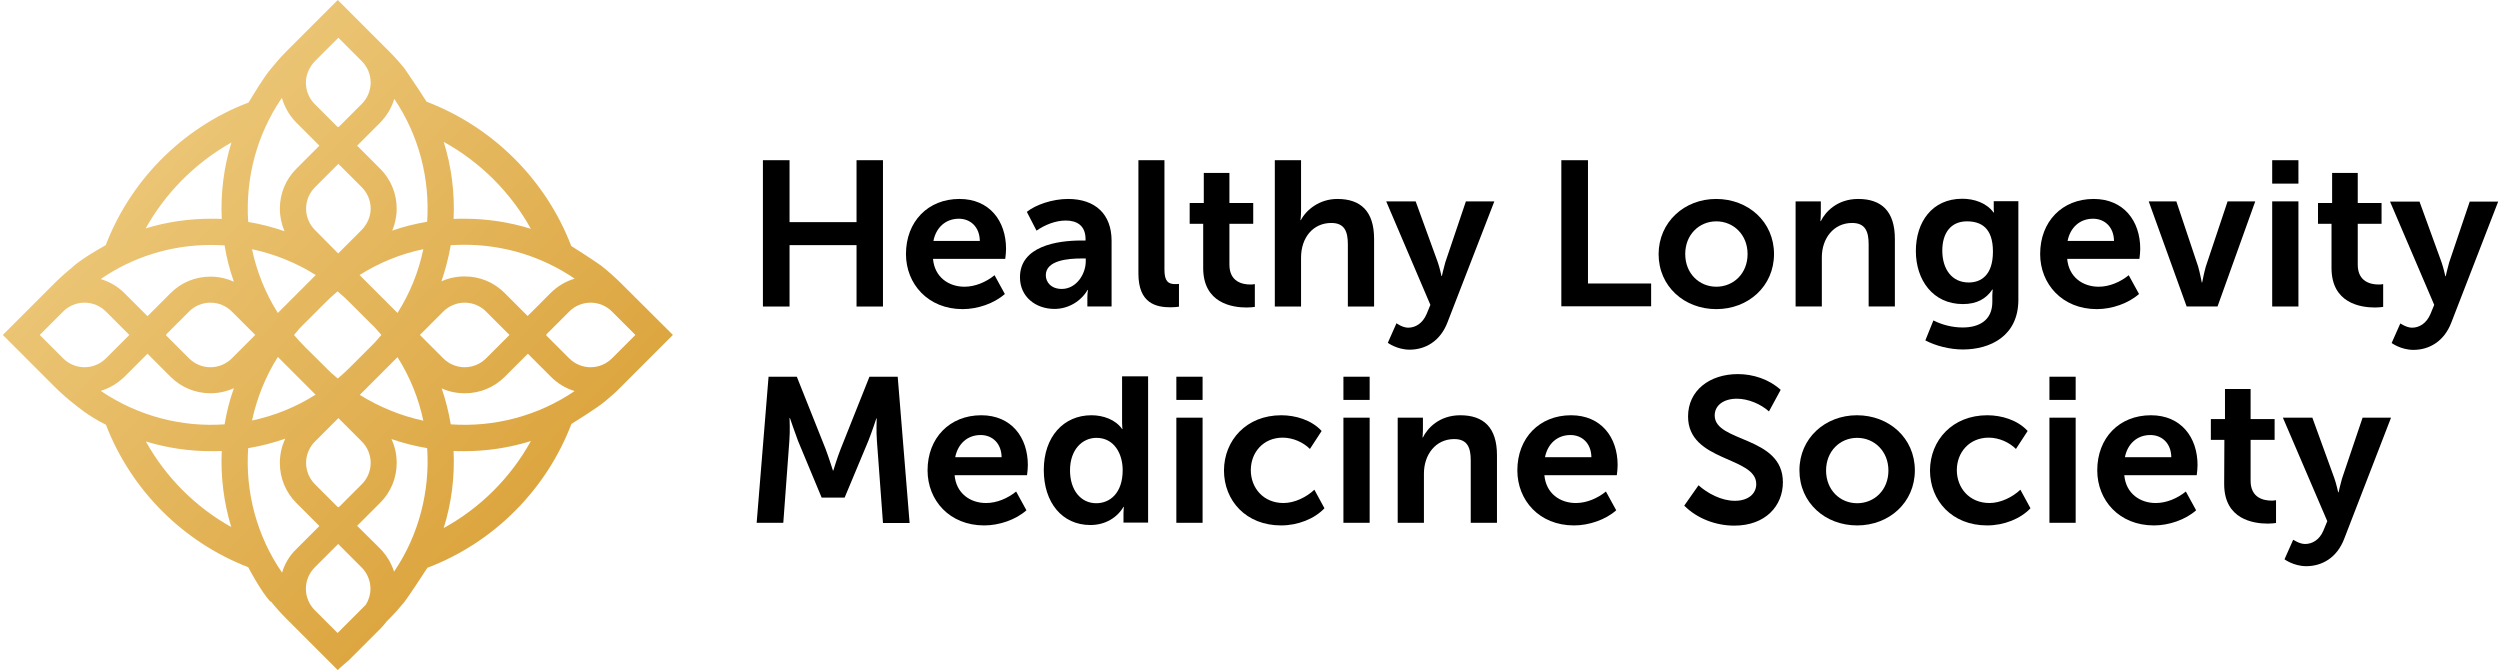 <?xml version="1.0" encoding="UTF-8"?> <!-- Generator: Adobe Illustrator 25.4.0, SVG Export Plug-In . SVG Version: 6.00 Build 0) --> <svg xmlns="http://www.w3.org/2000/svg" xmlns:xlink="http://www.w3.org/1999/xlink" id="Layer_1" x="0px" y="0px" viewBox="0 0 1239 332" style="enable-background:new 0 0 1239 332;" xml:space="preserve"> <style type="text/css"> .st0{fill:url(#SVGID_1_);} </style> <g> <path d="M380.9,186.7h14l14.3,35.9c1.6,4.3,3.6,10.6,3.6,10.6h0.2c0,0,1.9-6.3,3.6-10.6l14.3-35.9h14l5.9,72.5h-13.2l-3-40.6 c-0.4-4.8-0.1-11.2-0.1-11.2h-0.2c0,0-2.3,7-4,11.2l-11.7,28h-11.4l-11.7-28.1c-1.6-4.2-4-11.3-4-11.3h-0.2c0,0,0.3,6.5-0.1,11.3 l-3,40.6H375L380.9,186.7z"></path> <path d="M486.3,205.8c14.9,0,23.1,10.9,23.1,24.7c0,1.6-0.2,3.4-0.4,5h-35.9c0.8,9.1,7.8,13.8,15.6,13.8c5.3,0,10.7-2.3,14.9-5.7 l5.1,9.3c-5.3,4.7-13.5,7.5-20.9,7.5c-17.3,0-28.1-12.5-28.1-27.3C459.7,217,470.7,205.8,486.3,205.8z M496.4,226.6 c-0.1-6.9-4.6-11-10.4-11c-6.6,0-11.3,4.4-12.6,11H496.4z"></path> <path d="M540.9,205.8c5.8,0,11.9,2.1,15.2,6.8h0.2c0,0-0.2-1.3-0.2-3.1v-23H569V259h-12.2v-4.5c0-1.9,0.2-3.3,0.2-3.3h-0.2 c-3.1,5.3-9,9-16.4,9c-14,0-23.1-11.1-23.1-27.3C517.3,216.5,527.1,205.8,540.9,205.8z M543.3,249.4c6.7,0,13.1-4.9,13.1-16.4 c0-8.1-4.2-16-13-16c-7,0-13.1,5.8-13.1,16.1C530.3,243,535.7,249.4,543.3,249.4z"></path> <path d="M583,186.7h13v11.5h-13V186.7z M583,207h13v52.1h-13V207z"></path> <path d="M635,205.8c7,0,15,2.3,20,7.8l-5.8,8.9c-3.3-3.3-8.4-5.6-13.5-5.6c-9.6,0-15.8,7.3-15.8,16.1s6.2,16.3,16.2,16.3 c5.5,0,11.4-2.9,15.3-6.6l5,9.2c-4.9,5.2-13.1,8.5-21.5,8.5c-17.3,0-28.3-12.2-28.3-27.3C606.7,218.2,617.7,205.8,635,205.8z"></path> <path d="M665.8,186.7h13v11.5h-13V186.7z M665.8,207h13v52.1h-13V207z"></path> <path d="M692.7,207h12.5v6.1c0,2-0.2,3.7-0.2,3.7h0.2c2.1-4.4,8-11,18.5-11c11.5,0,18.2,6,18.2,19.8v33.5h-13v-30.9 c0-6.3-1.6-10.6-8.2-10.6c-9.2,0-15,7.7-15,17.1v24.4h-13V207z"></path> <path d="M778.6,205.8c14.9,0,23.1,10.9,23.1,24.7c0,1.6-0.2,3.4-0.4,5h-35.9c0.8,9.1,7.8,13.8,15.6,13.8c5.3,0,10.7-2.3,14.9-5.7 l5.1,9.3c-5.3,4.7-13.5,7.5-20.9,7.5c-17.3,0-28.1-12.5-28.1-27.3C752,217,763,205.8,778.6,205.8z M788.7,226.6 c-0.1-6.9-4.6-11-10.4-11c-6.6,0-11.3,4.4-12.6,11H788.7z"></path> <path d="M841.8,240.5c4.3,3.9,11.2,7.7,18,7.7c6.5,0,10.6-3.4,10.6-8.3c0-13.8-33.8-10.9-33.8-33.5c0-12.8,10.6-21,24.7-21 c7.6,0,15.5,2.6,21.2,7.8l-5.8,10.7c-4-3.6-10.2-6.3-15.9-6.3c-6.6,0-11,3.3-11,8.3c0,13.5,33.8,10,33.8,33.1 c0,11.7-8.6,21.5-24.1,21.5c-9,0-18.3-3.4-24.8-9.9L841.8,240.5z"></path> <path d="M920.3,205.8c15.9,0,28.7,11.3,28.7,27.3s-12.8,27.3-28.6,27.3s-28.6-11.2-28.6-27.3C891.8,217.1,904.6,205.8,920.3,205.8z M920.4,249.4c8.5,0,15.5-6.5,15.5-16.2c0-9.6-7-16.2-15.5-16.2s-15.4,6.6-15.4,16.2S911.9,249.4,920.4,249.4z"></path> <path d="M984.9,205.8c7,0,15,2.3,20,7.8l-5.8,8.9c-3.3-3.3-8.4-5.6-13.5-5.6c-9.6,0-15.8,7.3-15.8,16.1s6.2,16.3,16.2,16.3 c5.5,0,11.4-2.9,15.3-6.6l5,9.2c-4.9,5.2-13.1,8.5-21.5,8.5c-17.3,0-28.3-12.2-28.3-27.3C956.6,218.2,967.6,205.8,984.9,205.8z"></path> <path d="M1015.7,186.7h13v11.5h-13L1015.7,186.7L1015.7,186.7z M1015.7,207h13v52.1h-13L1015.7,207L1015.7,207z"></path> <path d="M1066,205.8c14.9,0,23.1,10.9,23.1,24.7c0,1.6-0.2,3.4-0.4,5h-35.9c0.8,9.1,7.8,13.8,15.6,13.8c5.3,0,10.7-2.3,14.9-5.7 l5.1,9.3c-5.3,4.7-13.5,7.5-20.9,7.5c-17.3,0-28.1-12.5-28.1-27.3C1039.4,217,1050.3,205.8,1066,205.8z M1076.1,226.6 c-0.1-6.9-4.6-11-10.4-11c-6.6,0-11.3,4.4-12.6,11H1076.1z"></path> <path d="M1102.4,218h-6.7v-10.3h7v-14.9h12.7v14.9h11.9V218h-11.9v20.3c0,8.6,6.7,9.8,10.3,9.8c0.7,0,1.3,0,2.3-0.2v11.3 c-1,0.1-2.2,0.3-4,0.3c-7.3,0-21.7-2.1-21.7-19.6L1102.4,218L1102.4,218z"></path> <path d="M1142.4,269.6c3.6,0,7.2-2.1,9.1-6.7l1.9-4.6l-22-51.3h14.6l10.9,30c1,2.8,1.9,7,1.9,7h0.2c0,0,0.9-4.1,1.7-6.8l10.2-30.2 h14.1l-23.2,60c-3.6,9.5-11.1,13.6-18.8,13.6c-6.2,0-10.8-3.4-10.8-3.4l4.3-9.7C1136.7,267.5,1139.5,269.6,1142.4,269.6z"></path> </g> <linearGradient id="SVGID_1_" gradientUnits="userSpaceOnUse" x1="78.776" y1="252.372" x2="256.598" y2="80.651" gradientTransform="matrix(1 0 0 -1 0 332.504)"> <stop offset="0" style="stop-color:#EBC575"></stop> <stop offset="1" style="stop-color:#DCA53F"></stop> </linearGradient> <path class="st0" d="M308,140.6c-3.2-3.2-6.5-6.1-10-8.9c0,0-4.9-3.5-14.9-9.8c-12.6-32.9-38.9-59-71.7-71.5 c-1.3-2.1-4.9-7.7-10.8-16.3c-2.4-3-5.1-6-7.9-8.8L167.4,0L142,25.4c-2.9,2.9-5.5,5.9-8,9c-3.1,3.6-9,13.4-10.8,16.4 C106.6,57.1,91.6,67,79,79.9C67.3,92,58.3,106.1,52.4,121.5C39,129,35.7,132.6,35.7,132.6c-3.1,2.5-6.1,5.2-8.9,8L1.4,166l25.4,25.4 c3.4,3.4,7,6.6,10.7,9.4c0,0,6.4,5.5,15,9.7c12.5,32.4,38.2,58.1,70.5,70.6l0,0c0,0,6.4,12.2,11.1,17.2l0.1-0.3c2.4,3,5,5.9,7.8,8.7 l25.4,25.4l1.2-1.2l4.6-4c1.5-1.5,4.9-4.9,8.9-8.9l6.4-6.4c1.1-1.1,2.2-2.4,3.1-3.6l1.3-1.3c2.6-2.6,5-5.3,7.3-8.1 c0,0,2.2-2.7,11.6-17.2l0,0c32.9-12.5,58.9-38.6,71.4-71.3c1.9-1.2,12.8-7.9,16.9-11.4c2.8-2.3,5.5-4.7,8-7.3l25.4-25.4L308,140.6z M224.8,223.5c1.8,0.1,3.5,0.1,5.3,0.1c11.2,0,22.3-1.7,33-5c-10,18.1-25,33.1-43.2,43.1C223.8,249.2,225.4,236.3,224.8,223.5z M223.4,210.3c-1-6-2.5-12-4.5-17.8c3.6,1.6,7.4,2.4,11.5,2.4c7.5,0,14.5-2.9,19.8-8.2l11.4-11.4c1.5,1.5,3.2,3.2,5,5l6.4,6.4 c3.4,3.4,7.4,5.8,11.8,7.1C266.4,206.3,244.7,211.8,223.4,210.3z M72.3,218.8c10.5,3.2,21.4,4.8,32.3,4.8c1.8,0,3.5,0,5.3-0.1 c-0.6,12.7,1,25.5,4.7,37.7C96.9,251.3,82.2,236.6,72.3,218.8z M111.3,210.3c-21.3,1.5-43-4.1-61.4-16.6c4.4-1.3,8.4-3.7,11.8-7 l11.4-11.4c1.5,1.5,3.2,3.2,5,5l6.4,6.4c5.3,5.3,12.3,8.2,19.8,8.2c4.1,0,8-0.9,11.6-2.5C113.8,198.3,112.3,204.3,111.3,210.3z M109.9,108.5c-1.7-0.1-3.5-0.1-5.3-0.1c-11.1,0-22,1.6-32.4,4.8C76.9,104.8,82.7,97,89.5,90c7.5-7.7,16-14.2,25.2-19.4 C110.9,82.9,109.3,95.8,109.9,108.5z M104.6,121.4c2.2,0,4.5,0.1,6.7,0.2c1,6.1,2.5,12.1,4.6,18c-3.6-1.6-7.5-2.5-11.6-2.5l0,0 c-7.5,0-14.5,2.9-19.8,8.2l-0.5,0.5c-4,4-8,8-10.9,10.9l-11.4-11.4c-3.3-3.3-7.4-5.7-11.8-7C65.9,127.3,84.8,121.4,104.6,121.4z M114.9,177.6c-2.8,2.8-6.6,4.4-10.6,4.4s-7.8-1.6-10.6-4.4l-11.4-11.4l0.2-0.2l-0.2-0.2l11.4-11.4c2.8-2.8,6.6-4.4,10.6-4.4 s7.8,1.6,10.6,4.4l11.6,11.6L114.9,177.6z M187.6,145.7l-9.4-9.4c9.7-6.1,20.4-10.5,31.6-12.8c-2.3,11.1-6.6,21.8-12.8,31.6 L187.6,145.7z M189,166c-1.7,2-3.5,4.1-5.5,6l-6.7,6.7l-3.4,3.4c-1.9,1.9-3.9,3.7-6,5.5c-2.1-1.7-4.1-3.5-6-5.5L151.2,172 c-1.9-1.9-3.7-3.9-5.5-6c1.7-2.1,3.5-4.1,5.5-6l1-1l9.1-9.1c1.9-1.9,3.9-3.8,6-5.5c2.1,1.7,4.1,3.6,6,5.5l10.2,10.2 C185.5,161.9,187.3,164,189,166z M179.2,114l-11.6,11.6L156.1,114c-2.8-2.8-4.4-6.6-4.4-10.6s1.6-7.8,4.4-10.6l11.6-11.6l11.6,11.6 c2.8,2.8,4.4,6.6,4.4,10.6S182,111.1,179.2,114z M156.5,136.3l-18.8,18.8c-6.2-9.8-10.5-20.6-12.8-31.6 C136.1,125.9,146.8,130.2,156.5,136.3z M137.7,176.9l18.7,18.7c-9.8,6.2-20.5,10.5-31.5,12.8C127.3,197.4,131.5,186.7,137.7,176.9z M156.1,218.8l11.6-11.6l11.6,11.6c2.8,2.8,4.4,6.6,4.4,10.6s-1.6,7.8-4.4,10.6l-11.4,11.4l-0.2-0.2l-0.2,0.2L156.1,240 c-2.8-2.8-4.4-6.6-4.4-10.6S153.3,221.6,156.1,218.8z M178.3,195.7L197,177c6.2,9.8,10.5,20.5,12.8,31.5 C198.8,206.1,188.1,201.8,178.3,195.7z M208.1,166l11.6-11.6c2.8-2.8,6.6-4.4,10.6-4.4s7.8,1.6,10.6,4.4l11.6,11.6l-11.6,11.6 c-2.8,2.8-6.6,4.4-10.6,4.4s-7.8-1.6-10.6-4.4L208.1,166z M261.5,156.6l-11.4-11.4c-5.3-5.3-12.3-8.2-19.8-8.2l0,0 c-4,0-7.9,0.8-11.5,2.4c2-5.9,3.5-11.8,4.6-17.9c2.2-0.1,4.4-0.2,6.7-0.2c19.8,0,38.7,5.9,54.7,16.8c-4.4,1.3-8.5,3.7-11.9,7.1 l-0.5,0.5C268.4,149.7,264.5,153.7,261.5,156.6z M263.1,113.4c-10.6-3.3-21.7-5-33-5c-1.8,0-3.5,0-5.3,0.1c0.6-12.8-1-25.8-4.9-38.2 C238,80.3,253.1,95.3,263.1,113.4z M195.4,49c12.3,18.2,17.7,39.7,16.3,60.9c-5.9,1-11.7,2.4-17.3,4.4c1.4-3.4,2.2-7.1,2.2-10.9 c0-7.5-2.9-14.5-8.2-19.8L177,72.2c1.5-1.5,3.2-3.2,5-5l6.4-6.4C191.7,57.4,194.1,53.4,195.4,49z M156.1,30.3l11.6-11.6l11.6,11.6 c2.8,2.8,4.4,6.6,4.4,10.6s-1.6,7.8-4.4,10.6L167.8,63l-0.2-0.2l-0.2,0.2L156,51.6c-2.8-2.8-4.4-6.6-4.4-10.6S153.3,33.2,156.1,30.3 z M146.9,60.8l0.5,0.5c4,4,8,8,10.9,10.9l-11.4,11.4c-5.3,5.3-8.2,12.3-8.2,19.8l0,0c0,3.9,0.8,7.7,2.3,11.2c-5.8-2-11.8-3.6-18-4.6 c-1.4-21.4,4.1-43.1,16.7-61.5C141,53,143.4,57.3,146.9,60.8z M31.3,177.6L19.7,166l11.6-11.6c2.8-2.8,6.6-4.4,10.6-4.4 s7.8,1.6,10.6,4.4L64.1,166l-11.6,11.6c-2.8,2.8-6.6,4.4-10.6,4.4S34.1,180.4,31.3,177.6z M139.8,283.8 c-12.7-18.4-18.3-40.3-16.8-61.7c6.2-1,12.4-2.6,18.4-4.7c-1.8,3.7-2.7,7.8-2.7,12.1l0,0c0,7.5,2.9,14.5,8.2,19.8l0.5,0.5 c4,4,8,8,10.9,10.9l-11.4,11.4C143.5,275.3,141.1,279.4,139.8,283.8z M181.3,299.7l-14,14L156,302.4c-2.8-2.8-4.4-6.6-4.4-10.6 s1.6-7.8,4.4-10.6l11.6-11.6l11.6,11.6c2.8,2.8,4.4,6.6,4.4,10.6C183.6,294.6,182.8,297.3,181.3,299.7z M188.4,271.9L177,260.6 c1.5-1.5,3.2-3.2,5-5l6.4-6.4c5.3-5.3,8.2-12.3,8.2-19.8c0-4.2-0.9-8.2-2.6-11.8c5.8,2,11.7,3.5,17.7,4.5c1.4,21.2-4,42.9-16.4,61.2 C193.9,279,191.6,275.2,188.4,271.9z M303.3,177.6c-2.8,2.8-6.6,4.4-10.6,4.4s-7.8-1.6-10.6-4.4l-11.4-11.4l0.2-0.2l-0.2-0.2 l11.4-11.4c2.8-2.8,6.6-4.4,10.6-4.4s7.8,1.6,10.6,4.4l11.6,11.6L303.3,177.6z"></path> <g> <path d="M378.1,79.4h13.2v30.7h33.2V79.4h13.1v72.5h-13.1v-30.4h-33.2v30.4h-13.2V79.4z"></path> <path d="M475.5,98.6c14.9,0,23.1,10.9,23.1,24.7c0,1.6-0.2,3.4-0.4,5h-35.8c0.8,9.1,7.8,13.8,15.6,13.8c5.3,0,10.7-2.3,14.9-5.7 l5.1,9.3c-5.3,4.7-13.5,7.5-20.9,7.5c-17.2,0-28.1-12.5-28.1-27.3C449,109.8,459.9,98.6,475.5,98.6z M485.6,119.4 c-0.1-6.9-4.6-11-10.4-11c-6.6,0-11.3,4.4-12.6,11H485.6z"></path> <path d="M535.8,119.2h2.2v-0.7c0-6.8-4.4-9.2-9.8-9.2c-5.1,0-10.3,2.1-14.5,5l-4.8-9.3c4.3-3.5,12.7-6.4,20.4-6.4 c13.6,0,21.6,7.6,21.6,20.7v32.6h-12v-4.4c0-2.1,0.3-3.8,0.3-3.8H539c-3.2,5.5-9.4,9.4-16.4,9.4c-9.4,0-17.1-6.1-17.1-15.6 C505.4,121.9,524.2,119.2,535.8,119.2z M526.2,143.2c7.2,0,11.9-7.3,11.9-13.7v-1.4h-2.2c-6.5,0-17.6,0.9-17.6,8.3 C518.3,139.9,521,143.2,526.2,143.2z"></path> <path d="M564.2,79.4h12.9v54.3c0,5.7,1.9,7.1,5.3,7.1c0.5,0,1.2,0,1.9-0.1v11.3c-0.9,0.1-2.3,0.3-4.1,0.3c-7.1,0-16-1.8-16-16.7 V79.4z"></path> <path d="M596.3,110.9h-6.7v-10.3h7V85.7h12.7v14.9h11.8v10.3h-11.8v20.3c0,8.6,6.7,9.8,10.3,9.8c0.7,0,1.3,0,2.3-0.2v11.3 c-1,0.1-2.2,0.3-4,0.3c-7.2,0-21.6-2.1-21.6-19.6V110.9z"></path> <path d="M631.8,79.4h13v25.3c0,2.6-0.3,4.4-0.3,4.4h0.2c2.6-5,9.1-10.5,18.1-10.5c11.5,0,18.2,6,18.2,19.8v33.5h-13v-30.8 c0-6.3-1.6-10.6-8.2-10.6c-9.1,0-15,7.3-15,17.2v24.2h-13V79.4z"></path> <path d="M697.9,162.4c3.6,0,7.1-2.1,9.1-6.7l1.9-4.6L687,99.8h14.6l10.9,30c1,2.8,1.9,7,1.9,7h0.2c0,0,0.9-4.1,1.7-6.8l10.2-30.2 h14.1l-23.2,59.9c-3.6,9.5-11.1,13.6-18.8,13.6c-6.2,0-10.8-3.4-10.8-3.4l4.3-9.7C692.2,160.3,695.1,162.4,697.9,162.4z"></path> <path d="M773.9,79.4H787v61.1h31.3v11.3h-44.5V79.4z"></path> <path d="M850.5,98.6c15.9,0,28.7,11.3,28.7,27.3c0,16-12.8,27.3-28.6,27.3c-15.8,0-28.6-11.2-28.6-27.3 C822.1,110,834.8,98.6,850.5,98.6z M850.6,142.1c8.5,0,15.5-6.5,15.5-16.2c0-9.6-7-16.2-15.5-16.2c-8.5,0-15.4,6.6-15.4,16.2 C835.2,135.6,842.2,142.1,850.6,142.1z"></path> <path d="M889.9,99.8h12.5v6.1c0,2-0.2,3.7-0.2,3.7h0.2c2.1-4.4,8-11,18.5-11c11.5,0,18.2,6,18.2,19.8v33.5h-13v-30.8 c0-6.3-1.6-10.6-8.2-10.6c-9.2,0-15,7.7-15,17v24.4h-13V99.8z"></path> <path d="M972.7,162.3c8,0,14.7-3.4,14.7-12.7v-3.3c0-1.2,0.2-2.8,0.2-2.8h-0.2c-3.1,4.6-7.7,7.2-14.6,7.2 c-14.9,0-23.3-12-23.3-26.3c0-14.3,8-25.9,23-25.9c5.8,0,12,2,15.5,6.8h0.3c0,0-0.2-0.6-0.2-1.4v-4.2h12.2v48.9 c0,17.9-13.9,24.6-27.5,24.6c-6.5,0-13.5-1.8-18.6-4.5l4-9.9C962.5,161,967.6,162.3,972.7,162.3z M975.7,140c6.1,0,12-3.6,12-15.3 c0-11.8-5.9-15-12.9-15c-7.9,0-12.2,5.7-12.2,14.5C962.6,133.2,967.2,140,975.7,140z"></path> <path d="M1037.6,98.6c14.9,0,23.1,10.9,23.1,24.7c0,1.6-0.2,3.4-0.4,5h-35.8c0.8,9.1,7.8,13.8,15.6,13.8c5.3,0,10.7-2.3,14.9-5.7 l5.1,9.3c-5.3,4.7-13.5,7.5-20.9,7.5c-17.2,0-28.1-12.5-28.1-27.3C1011.1,109.8,1022,98.6,1037.6,98.6z M1047.7,119.4 c-0.1-6.9-4.6-11-10.4-11c-6.6,0-11.3,4.4-12.6,11H1047.7z"></path> <path d="M1064.9,99.8h13.7l10.8,32.3c0.9,3.1,1.8,7.9,1.8,7.9h0.2c0,0,0.9-4.8,1.8-7.9l10.8-32.3h13.7l-18.7,52.1h-15.3 L1064.9,99.8z"></path> <path d="M1126.1,79.4h13V91h-13V79.4z M1126.1,99.8h13v52.1h-13V99.8z"></path> <path d="M1155.5,110.9h-6.7v-10.3h7V85.7h12.7v14.9h11.8v10.3h-11.8v20.3c0,8.6,6.7,9.8,10.3,9.8c0.7,0,1.3,0,2.3-0.2v11.3 c-1,0.1-2.2,0.3-4,0.3c-7.2,0-21.6-2.1-21.6-19.6V110.9z"></path> <path d="M1195.4,162.4c3.6,0,7.1-2.1,9.1-6.7l1.9-4.6l-21.9-51.2h14.6l10.9,30c1,2.8,1.9,7,1.9,7h0.2c0,0,0.9-4.1,1.7-6.8 l10.2-30.2h14.1l-23.2,59.9c-3.6,9.5-11.1,13.6-18.8,13.6c-6.2,0-10.8-3.4-10.8-3.4l4.3-9.7 C1189.7,160.3,1192.6,162.4,1195.4,162.4z"></path> </g> </svg> 
